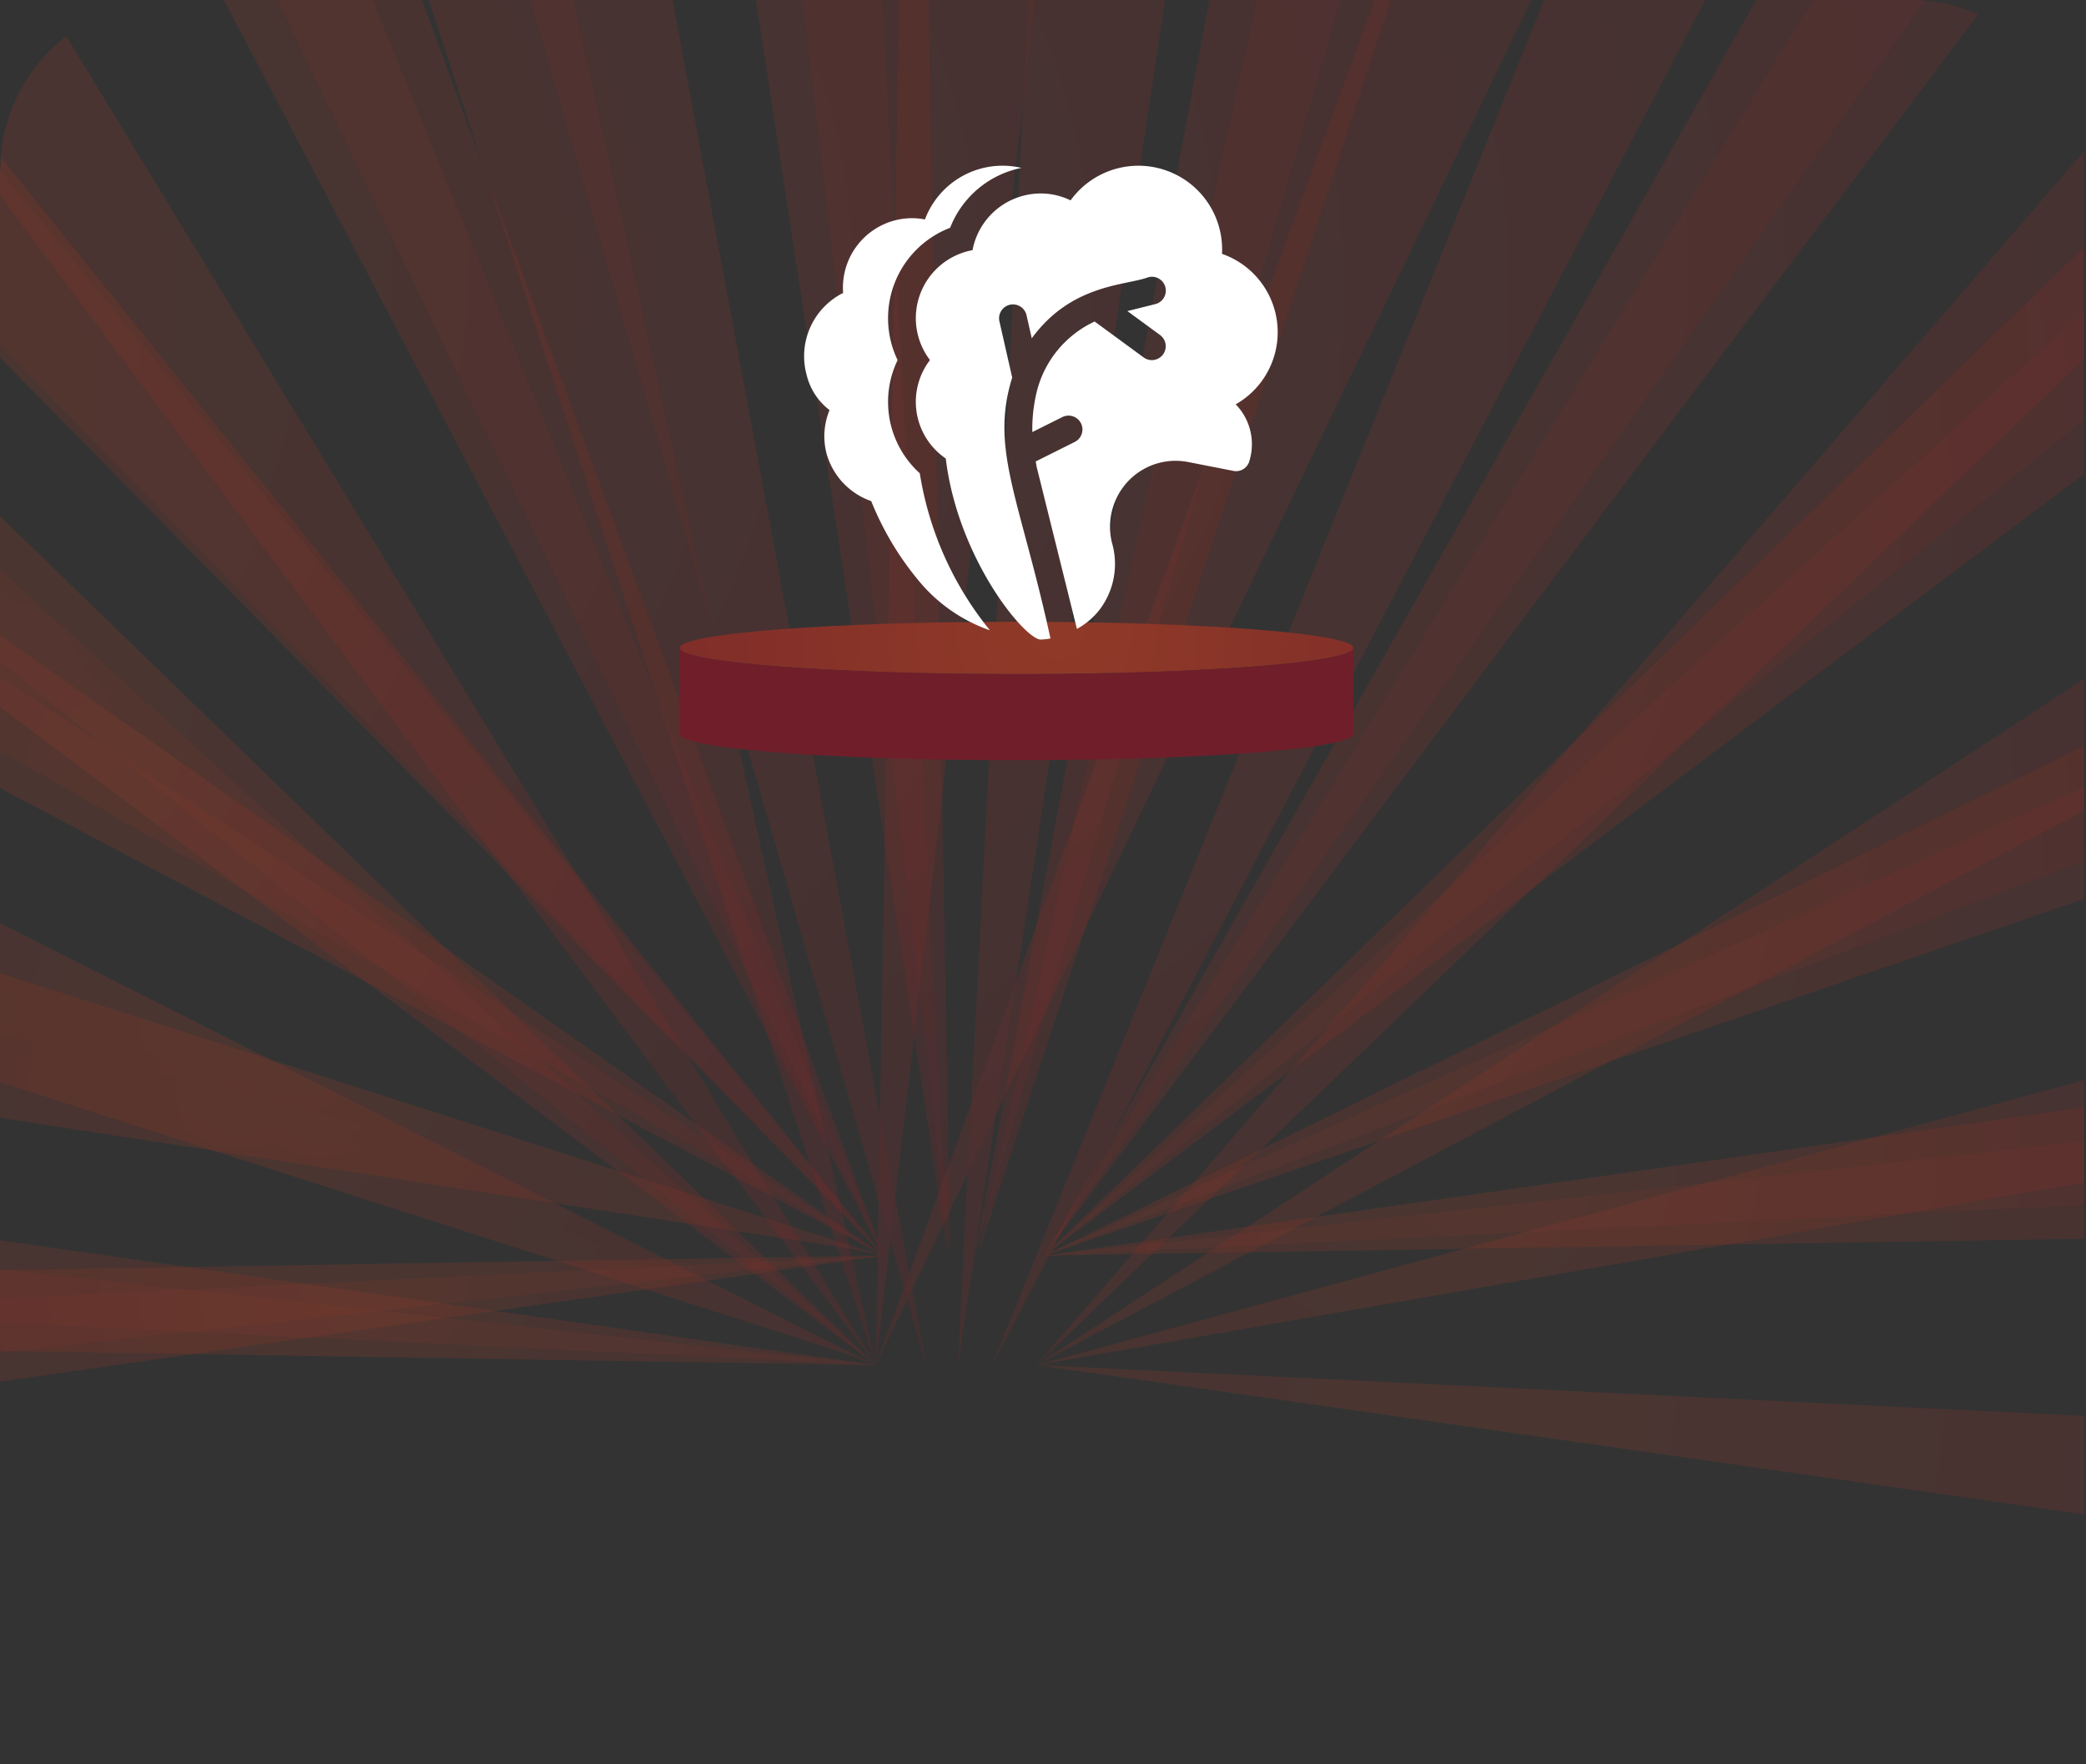<svg xmlns="http://www.w3.org/2000/svg" xmlns:xlink="http://www.w3.org/1999/xlink" width="428" height="362" viewBox="0 0 428 362">
  <rect x="0" y="0" width="428" height="362" fill="#333333" stroke="none"/>
  <defs>
    <radialGradient id="radial-gradient" cx="0.945" cy="0.573" r="5.967" gradientTransform="translate(0.751 -0.128) scale(0.205 1.199)" gradientUnits="objectBoundingBox">
      <stop offset="0" stop-color="#ed4c14"/>
      <stop offset="0.49" stop-color="#c92e1d"/>
      <stop offset="1" stop-color="#ad0a22"/>
    </radialGradient>
    <clipPath id="clip-path">
      <rect id="Rectangle_2450" data-name="Rectangle 2450" width="428" height="362" rx="35" transform="translate(-4097 5641)" stroke="rgba(0,0,0,0)" stroke-miterlimit="10" stroke-width="1" fill="url(#radial-gradient)"/>
    </clipPath>
    <radialGradient id="radial-gradient-2" cx="-0.022" cy="0.214" r="1.234" gradientTransform="translate(-4.062) scale(9.124 1)" gradientUnits="objectBoundingBox">
      <stop offset="0" stop-color="#ec421d"/>
      <stop offset="1" stop-color="#ad0a22"/>
    </radialGradient>
    <radialGradient id="radial-gradient-3" cx="-0.022" cy="0.214" r="1.316" gradientTransform="translate(-1.128) scale(3.256 1)" xlink:href="#radial-gradient-2"/>
    <radialGradient id="radial-gradient-4" cx="-0.022" cy="0.214" r="1.553" gradientTransform="translate(-0.329) scale(1.658 1)" xlink:href="#radial-gradient-2"/>
    <radialGradient id="radial-gradient-5" cx="-0.022" cy="0.214" r="2.133" gradientTransform="translate(0.046) scale(0.908 1)" xlink:href="#radial-gradient-2"/>
    <radialGradient id="radial-gradient-6" cx="-0.022" cy="0.214" r="14.546" gradientTransform="translate(0.445) scale(0.11 1)" xlink:href="#radial-gradient-2"/>
    <radialGradient id="radial-gradient-7" cx="0.084" cy="0.124" r="1.916" gradientTransform="matrix(0.999, 0.12, -0.121, 0.993, 0.391, -65.257)" xlink:href="#radial-gradient-2"/>
    <radialGradient id="radial-gradient-8" cx="0.051" cy="0.074" r="2.711" gradientTransform="matrix(0.63, 0.12, -0.076, 0.993, 76.466, -24.882)" xlink:href="#radial-gradient-2"/>
    <radialGradient id="radial-gradient-9" cx="-0.022" cy="0.214" r="1.416" gradientTransform="translate(-0.61) scale(2.219 1)" xlink:href="#radial-gradient-2"/>
    <radialGradient id="radial-gradient-10" cx="-0.022" cy="0.214" r="1.243" gradientTransform="translate(-3.008) scale(7.017 1)" xlink:href="#radial-gradient-2"/>
    <radialGradient id="radial-gradient-11" cx="-0.022" cy="0.214" r="1.296" gradientTransform="translate(-1.338) scale(3.675 1)" xlink:href="#radial-gradient-2"/>
    <radialGradient id="radial-gradient-13" cx="-0.022" cy="0.214" r="2.044" gradientTransform="translate(0.015) scale(0.969 1)" xlink:href="#radial-gradient-2"/>
    <radialGradient id="radial-gradient-14" cx="-0.022" cy="0.214" r="3.375" gradientTransform="translate(0.248) scale(0.505 1)" xlink:href="#radial-gradient-2"/>
    <radialGradient id="radial-gradient-15" cx="-0.022" cy="0.214" r="4.069" gradientTransform="translate(0.295) scale(0.409 1)" xlink:href="#radial-gradient-2"/>
    <radialGradient id="radial-gradient-16" cx="-0.022" cy="0.214" r="3.917" gradientTransform="translate(0.287) scale(0.427 1)" xlink:href="#radial-gradient-2"/>
    <radialGradient id="radial-gradient-17" cx="-0.022" cy="0.214" r="11.215" gradientTransform="translate(0.429) scale(0.142 1)" xlink:href="#radial-gradient-2"/>
    <radialGradient id="radial-gradient-19" cx="-0.022" cy="0.214" r="11.215" gradientTransform="translate(0.429) scale(0.142 1)" xlink:href="#radial-gradient-2"/>
    <radialGradient id="radial-gradient-20" cx="-0.022" cy="0.214" r="5.965" gradientTransform="translate(0.364) scale(0.272 1)" xlink:href="#radial-gradient-2"/>
    <radialGradient id="radial-gradient-21" cx="-0.022" cy="0.214" r="2.716" gradientTransform="translate(0.173) scale(0.655 1)" xlink:href="#radial-gradient-2"/>
    <radialGradient id="radial-gradient-22" cx="-0.022" cy="0.214" r="1.767" gradientTransform="translate(-0.122) scale(1.245 1)" xlink:href="#radial-gradient-2"/>
    <radialGradient id="radial-gradient-23" cx="-0.022" cy="0.214" r="1.449" gradientTransform="translate(-0.52) scale(2.04 1)" xlink:href="#radial-gradient-2"/>
    <radialGradient id="radial-gradient-24" cx="-0.022" cy="0.214" r="1.243" gradientTransform="translate(-3.006) scale(7.011 1)" xlink:href="#radial-gradient-2"/>
    <radialGradient id="radial-gradient-25" cx="-0.022" cy="0.214" r="1.449" gradientTransform="translate(-0.52) scale(2.04 1)" xlink:href="#radial-gradient-2"/>
    <radialGradient id="radial-gradient-26" cx="-0.022" cy="0.214" r="1.767" gradientTransform="translate(-0.122) scale(1.244 1)" xlink:href="#radial-gradient-2"/>
    <radialGradient id="radial-gradient-27" cx="-0.022" cy="0.214" r="2.717" gradientTransform="translate(0.173) scale(0.655 1)" xlink:href="#radial-gradient-2"/>
    <radialGradient id="radial-gradient-28" cx="-0.022" cy="0.214" r="11.204" gradientTransform="translate(0.429) scale(0.143 1)" xlink:href="#radial-gradient-2"/>
    <radialGradient id="radial-gradient-29" cx="-0.051" cy="0.238" r="1.714" gradientTransform="matrix(1.335, -0.037, 0.05, 0.999, 226.592, -25.585)" xlink:href="#radial-gradient-2"/>
    <radialGradient id="radial-gradient-30" cx="-0.022" cy="0.214" r="11.205" gradientTransform="translate(0.429) scale(0.143 1)" xlink:href="#radial-gradient-2"/>
    <radialGradient id="radial-gradient-31" cx="-0.022" cy="0.214" r="3.463" gradientTransform="translate(0.255) scale(0.49 1)" xlink:href="#radial-gradient-2"/>
    <radialGradient id="radial-gradient-32" cx="-0.047" cy="0.249" r="2.195" gradientTransform="matrix(0.879, -0.037, 0.033, 0.999, -30.823, -9.21)" xlink:href="#radial-gradient-2"/>
    <radialGradient id="radial-gradient-33" cx="-0.022" cy="0.214" r="2.044" gradientTransform="translate(0.015) scale(0.97 1)" xlink:href="#radial-gradient-2"/>
    <radialGradient id="radial-gradient-34" cx="-0.022" cy="0.214" r="1.605" gradientTransform="translate(-0.264) scale(1.527 1)" xlink:href="#radial-gradient-2"/>
    <radialGradient id="radial-gradient-35" cx="-0.022" cy="0.214" r="1.296" gradientTransform="translate(-1.339) scale(3.677 1)" xlink:href="#radial-gradient-2"/>
    <radialGradient id="radial-gradient-36" cx="-0.022" cy="0.214" r="1.234" gradientTransform="translate(-4.057) scale(9.114 1)" xlink:href="#radial-gradient-2"/>
    <radialGradient id="radial-gradient-37" cx="-0.022" cy="0.214" r="1.416" gradientTransform="translate(-0.609) scale(2.219 1)" xlink:href="#radial-gradient-2"/>
    <radialGradient id="radial-gradient-38" cx="-0.022" cy="0.214" r="1.708" gradientTransform="translate(-0.165) scale(1.33 1)" xlink:href="#radial-gradient-2"/>
    <radialGradient id="radial-gradient-39" cx="-0.022" cy="0.214" r="2.572" gradientTransform="translate(0.149) scale(0.702 1)" xlink:href="#radial-gradient-2"/>
    <radialGradient id="radial-gradient-40" cx="-0.022" cy="0.214" r="5.112" gradientTransform="translate(0.34) scale(0.32 1)" xlink:href="#radial-gradient-2"/>
    <radialGradient id="radial-gradient-41" cx="-0.022" cy="0.214" r="6.452" gradientTransform="translate(0.375) scale(0.251 1)" xlink:href="#radial-gradient-2"/>
    <radialGradient id="radial-gradient-42" cx="-0.022" cy="0.214" r="14.53" gradientTransform="translate(0.445) scale(0.11 1)" xlink:href="#radial-gradient-2"/>
    <radialGradient id="radial-gradient-44" cx="-0.022" cy="0.214" r="14.53" gradientTransform="translate(0.445) scale(0.11 1)" xlink:href="#radial-gradient-2"/>
    <radialGradient id="radial-gradient-45" cx="-0.022" cy="0.214" r="3.73" gradientTransform="translate(0.275) scale(0.451 1)" xlink:href="#radial-gradient-2"/>
    <radialGradient id="radial-gradient-46" cx="-0.022" cy="0.214" r="2.133" gradientTransform="translate(0.046) scale(0.909 1)" xlink:href="#radial-gradient-2"/>
    <radialGradient id="radial-gradient-47" cx="-0.022" cy="0.214" r="1.654" gradientTransform="translate(-0.212) scale(1.424 1)" xlink:href="#radial-gradient-2"/>
    <radialGradient id="radial-gradient-48" cx="-0.022" cy="0.214" r="1.316" gradientTransform="translate(-1.128) scale(3.257 1)" xlink:href="#radial-gradient-2"/>
    <radialGradient id="radial-gradient-49" cx="1.266" cy="0.191" r="15.151" gradientTransform="translate(0.461) scale(0.078 1)" gradientUnits="objectBoundingBox">
      <stop offset="0.008" stop-color="#ec421d"/>
      <stop offset="1" stop-color="#ad0a22"/>
    </radialGradient>
    <radialGradient id="radial-gradient-50" cx="0.5" cy="0.5" r="2.283" gradientTransform="translate(0.417 4.912) scale(0.167 0.418)" xlink:href="#radial-gradient-2"/>
  </defs>
  <g id="Group_6762" data-name="Group 6762" transform="translate(-163 -3852)">
    <g id="Group_6757" data-name="Group 6757" transform="translate(3735 -1801)">
      <g id="Mask_Group_1" data-name="Mask Group 1" transform="translate(525 12)" clip-path="url(#clip-path)">
        <g id="Shape_design" data-name="Shape design" transform="translate(-4097.424 5641)" opacity="0.5">
          <g id="Shape_design-2" data-name="Shape design" opacity="0.44">
            <g id="Group_6751" data-name="Group 6751" opacity="0.56" style="mix-blend-mode: multiply;isolation: isolate">
              <path id="Path_49117" data-name="Path 49117" d="M525.1,0,496.294,246.572l-.337,2.879-.161,1.369-.113.985,0,.031-.26,2.227-.1.882-.252,2.151-.022.185-.029.25-.015.12-.055.487-.007.055-.015.11,0,.048-.029.24,0,.034-.007.062,0,.031-.018.172,0,.027-.007.051,0,.024-2.414,20.663-.022.206-.026.209,0-.3.007-.415.348-20.189v-.038l0-.065v-.041l0-.237v-.117l.007-.281v-.141l0-.055,0-.371,0-.082,0-.161v-.1l.015-.779,0-.192.007-.446,0-.309.069-4.09.015-.769.007-.316.015-.841.15-8.7.311-18.138L497.194,0Z" transform="translate(-312.28)" fill="url(#radial-gradient-2)"/>
              <path id="Path_49118" data-name="Path 49118" d="M333.35,280.042l-6.529-19.949-.077-.24-.154-.467-.08-.25-.589-1.795-.059-.178-.165-.5-.143-.443-.739-2.251-.157-.487-.333-1.009-.2-.6-1.547-4.732-.051-.161-.406-1.225-.106-.326-.812-2.484-.615-1.877-8.4-25.638-3.921-11.975L290.4,148.877,253.483,36.138,241.65,0h29.639L319.03,215.412l2.063,9.309,2.224,10.04.75,3.39,2,9.041.223.992.048.206.165.741.329,1.482.146.673.64,2.882.084.377.143.645.069.316.337,1.523.055.247.091.412,0,.01.311,1.4.04.189.077.347.04.182,1.683,7.6Z" transform="translate(-153.26)" fill="url(#radial-gradient-3)"/>
              <path id="Path_49119" data-name="Path 49119" d="M180.082,280.042l-.2-.268-13.965-18.659-.34-.449-.666-.9-.38-.5-2.6-3.479-.739-.985-.717-.961-1.138-1.517-5.274-7.044-1.364-1.829-1.854-2.474-1.291-1.726-2.1-2.81-.329-.439,0,0L118.727,198.07l-13.442-17.952L44.1,98.376,0,39.466V0H9.492L121.481,183.845l10.249,16.827L142.8,218.846l3.746,6.145,8.921,14.648,2.129,3.49.08.13.962,1.578,1.631,2.683.743,1.215,3.054,5.013.669,1.1.479.789.421.686,1.763,2.9.26.422.461.755.234.388Z" fill="url(#radial-gradient-4)"/>
              <path id="Path_49120" data-name="Path 49120" d="M180.089,532.534l-.059-.04,0-.007-.4-.3-.757-.563-23.64-17.766-1.01-.757-2.1-1.577-1.247-.936-9.411-7.074-4.225-3.175-3.153-2.367-7.147-5.37-25.805-19.393L75.295,453.79l-5.4-4.056L50.382,435.066,0,397.2V368.93l65.858,59.83,21.61,19.631,21.369,19.415,1.942,1.767,7.893,7.166,4.883,4.437,17.579,15.97,3.943,3.585,1.946,1.767,2.487,2.257,6.335,5.757.874.794,1.5,1.361.735.669,20.257,18.4.8.728,0,.007.011.011Z" transform="translate(0 -252.474)" fill="url(#radial-gradient-5)"/>
              <path id="Path_49121" data-name="Path 49121" d="M180.1,782.017h-.143l-.059,0-.212,0h-.154l-.936-.018-1.778-.029-136.73-2.2-37.042-.6L0,779.113V762.28l1.858.2,36.856,4.042,39.8,4.36,13.461,1.474,85.046,9.32,2.348.263.223.022.274.029.088.011h.022l.062.007.015,0Z" transform="translate(0 -501.946)" fill="url(#radial-gradient-6)"/>
              <path id="Path_49122" data-name="Path 49122" d="M492.335,816.257l-.019.025h-.005v-.005Z" transform="translate(-312.236 -536.179)" fill="url(#radial-gradient-7)"/>
              <path id="Path_49123" data-name="Path 49123" d="M492.38,816.171l.065-.041v.005Z" transform="translate(-312.28 -536.099)" fill="url(#radial-gradient-8)"/>
              <path id="Path_49124" data-name="Path 49124" d="M626.9,0,551.321,157.353l-17.078,35.558-12.952,26.97-3.544,7.377-5.366,11.172-3.281,6.828-.7,1.455-1.072,2.234-.472.988-1.946,4.049-.245.511-.413.858-.2.415-.969,2.024-.143.292-.252.525-.128.268-9.825,20.457-.132.278-.143.292-.029.069v0l-.051.1.044-.12.033-.086.168-.46.227-.631,7.257-19.86.07-.192.135-.367.077-.2.5-1.366.1-.271.2-.552.117-.323.885-2.419.2-.556.439-1.208.274-.751,2.78-7.607.885-2.419,2.436-6.663,2.078-5.682L594.739,0Z" transform="translate(-312.28)" fill="url(#radial-gradient-9)"/>
            </g>
            <g id="Group_6752" data-name="Group 6752" opacity="0.56" style="mix-blend-mode: screen;isolation: isolate">
              <path id="Path_49125" data-name="Path 49125" d="M534.931,0,502.757,211.783l-3.691,24.273-1.73,11.388-.377,2.481-.79,5.212-.059.391-.084.556-.04.25-.15.988-.018.117-.029.206-.018.1-.07.47-.011.069-.018.124-.007.058-.051.323-.007.048-.015.093-.007.051-2.571,16.93-.574,3.795-.029.175-.029.189.011-.257.018-.316,1.057-20.423v-.014l0-.031v-.014l0-.076,0-.048.007-.141V258.7l0-.021.007-.141V258.5l0-.062,0-.041.015-.285,0-.065.007-.161,0-.117.069-1.283.026-.542.1-1.911.132-2.543.015-.261.011-.213L506.872,0Z" transform="translate(-295.438)" fill="url(#radial-gradient-10)"/>
              <path id="Path_49126" data-name="Path 49126" d="M351.528,280.071v0l-.007-.024L345.708,260l-.066-.22-.124-.425-.066-.23-.479-1.654-.033-.117-.135-.47-.11-.371-.574-1.98-.121-.422-.252-.872-.15-.515-1.189-4.09-.289-1-.011-.041-.439-1.523-.2-.679-.428-1.475-5.249-18.1-2.121-7.319L325.9,191.707l-10.088-34.782L270.3,0h29.178L341.9,228.28l1.017,5.476,1.211,6.512.435,2.337.955,5.147.2,1.047.23,1.235.139.745.216,1.177.1.542.439,2.364.059.316.1.542.048.268.241,1.307.037.185.062.34.007.041.23,1.232.029.165.059.305.029.161,3.457,18.608.326,1.74Z" transform="translate(-161.046)" fill="url(#radial-gradient-11)"/>
              <path id="Path_49127" data-name="Path 49127" d="M180.082,280.042l-.318-.449L166.783,261l-.3-.429-.589-.844-.333-.473-2.279-3.263-.611-.875-.625-.9-.947-1.359-4.36-6.245-1.1-1.578-2.235-3.2v0l-.256-.364-1.639-2.35-1.207-1.726-18.859-27.014-8.138-11.656-29.738-42.6L55,100.871,0,22.094V0H22.089L136.116,202.109,142.2,212.89l7.209,12.778,2.6,4.608,5.874,10.414v0l1.829,3.246.523.926.823,1.458,1.306,2.316.6,1.064,2.524,4.474.556.981.417.734.337.6,1.533,2.718.223.395.4.71.2.364,10.918,19.349Z" fill="url(#radial-gradient-4)"/>
              <path id="Path_49128" data-name="Path 49128" d="M180.089,513.5l-.059-.04,0-.007v0l-.011-.011-.476-.373-1.331-1.075-21.6-17.356-.9-.724-1.862-1.5-1.1-.885-8.175-6.566-3.5-2.809-2.641-2.125-5.757-4.623L110.3,457.431,95.16,445.269l-8.384-6.738-7.356-5.911-57.386-46.1L0,368.815V338.92l91.912,89.1,13.512,13.095,12.008,11.643,3.972,3.852,5.779,5.6,1.986,1.928,15.626,15.15,3.255,3.157,1.664,1.613,2.081,2.019,5.549,5.377.775.754,1.335,1.291.655.636,18.618,18.051,1.284,1.244v0Z" transform="translate(0 -233.44)" fill="url(#radial-gradient-13)"/>
              <path id="Path_49129" data-name="Path 49129" d="M179.994,658.657h-.011l-.026-.011-.022-.011h-.007l-.508-.2-1.591-.625-3.83-1.5-35.477-13.947-2.824-1.108-6.361-2.5-4.144-1.631L96.751,625.946l-13.329-5.238-14.752-5.8-20.509-8.062L17.919,594.961,0,587.92V567.78l55.81,28.176,33.465,16.9,10.706,5.406,2.191,1.1,12.049,6.083,2.546,1.284,20.209,10.205,2.619,1.32,4.181,2.114,1.924.969,31.4,15.856.585.3.7.351,1.6.8v.007Z" transform="translate(0 -378.589)" fill="url(#radial-gradient-14)"/>
              <path id="Path_49130" data-name="Path 49130" d="M492.17,816.263l-.069-.018-.007,0v-.007l0,0,.011,0Z" transform="translate(-297.074 -536.162)" fill="url(#radial-gradient-15)"/>
              <path id="Path_49131" data-name="Path 49131" d="M178.1,681.576l-.07-.018-.007,0,0,0-.34-.106-.249-.08-1.628-.523L174,680.263l-41.007-13.157-3.724-1.192-8.662-2.78-5.874-1.884-21.877-7.019-28.732-9.218-19.909-6.386L0,624.446v-18.9l50.375,21.5L70.869,635.8l25.377,10.834,1.595.68,15.033,6.416L129.909,661l3.53,1.507,5.49,2.345,2.469,1.053,34.961,14.927.739.315.907.384v.007Z" transform="translate(0 -402.544)" fill="url(#radial-gradient-16)" style="mix-blend-mode: multiply;isolation: isolate"/>
              <path id="Path_49132" data-name="Path 49132" d="M180.1,771.743h-.033l-.07,0h-.011l-.033,0h-.062l-.23-.015-.172-.007-1.222-.062-3.358-.161L63.831,766.1,39.325,764.91,0,763V746.08l38.8,5.531,24.236,3.453,28.721,4.093,10.377,1.478,73.115,10.421,4.042.574.263.036.3.044.07.007h.007l.044.007.062.011.015,0Z" transform="translate(0 -491.671)" fill="url(#radial-gradient-17)"/>
              <path id="Path_49133" data-name="Path 49133" d="M492.335,816.257l-.019.025h-.005v-.005Z" transform="translate(-297.209 -536.179)" fill="url(#radial-gradient-7)"/>
              <path id="Path_49134" data-name="Path 49134" d="M707.317,826.676v20.191L500,817.326l-6.39-.911-.293-.04-.329-.051-.2-.022-.044-.011-.2-.026-.062-.011-.1-.015.069,0,.033,0,.066,0,.026,0,.069,0,.033,0,.1.007h.048l.168.011h.113l.549.029.655.029Z" transform="translate(-279.317 -536.169)" fill="url(#radial-gradient-19)"/>
              <path id="Path_49135" data-name="Path 49135" d="M707.317,656.36v21.006l-36.9,6.434-36.164,6.306L500.961,713.348l-7.294,1.269-.337.055-.373.069-.088.011,0,.007-.146.018,0,.007-.044,0-.088.018h-.033v.007l-.073.007v0l-.026,0h-.007l-.066.011.066-.018.029-.007.08-.022.033-.007.1-.026.059-.015.179-.051v0l.117-.029.593-.161.7-.19,85.719-23.322,12.488-3.4L629.612,677.5l34.452-9.371Z" transform="translate(-279.317 -434.769)" fill="url(#radial-gradient-20)"/>
              <path id="Path_49136" data-name="Path 49136" d="M707.317,431.41v27.009l-68.967,36.5-28.373,15.015L549.865,541.75l-4.375,2.315-6.547,3.464-2.842,1.5-35.89,18.995-6.73,3.563,0,0-.315.165-.348.183-.08.04v.007l-.135.069-.04.018-.088.048-.026.011-.066.037.066-.04v0l.029-.015v0l.088-.055.048-.033.154-.1.1-.062.508-.336.007,0,.593-.384.015-.015,33.509-21.947,1.8-1.174,3.954-2.59,2.517-1.646L562.6,526.186l9.122-5.977,27.071-17.729,25.191-16.5Z" transform="translate(-279.317 -292.1)" fill="url(#radial-gradient-21)"/>
              <path id="Path_49137" data-name="Path 49137" d="M707.412,84.87V127.5l-44,42.248-78.086,74.983L568.392,261l-35.883,34.458-2.619,2.513-3.906,3.752-1.694,1.628-6.811,6.537-.83.8-1.4,1.345-.677.65-16.42,15.768-4.942,4.743-.227.218-.256.245-.062.058-.1.1-.029.027h-.007l0-.007v0l.029-.031,0-.007.1-.119.069-.078.344-.4.417-.473,17.243-19.977.45-.524.922-1.066.534-.62,4.13-4.784.958-1.11,2.118-2.455,1.353-1.566,14.382-16.664,4.887-5.666,14.532-16.834,13.482-15.622Z" transform="translate(-279.412 -53.827)" fill="url(#radial-gradient-22)"/>
              <path id="Path_49138" data-name="Path 49138" d="M638.712,0,621.586,32.775,560.129,150.4l-28.735,55-6.262,11.982L511.9,242.709l-.958,1.839L509.5,247.31l-.625,1.2-2.513,4.807-.307.59-.516.988-.249.477-1.2,2.282-.168.329-.307.583-.154.3-8.16,15.619-2.59,4.951-.117.23-.135.254-.029.055v0l-.051.1.048-.11.033-.079.15-.384.187-.46,8.146-20.138.088-.216.172-.422.091-.23.64-1.582.128-.319.263-.648.154-.381,1.178-2.913.278-.686.607-1.5.384-.947,4.108-10.153,1.4-3.469,4.13-10.211,3.863-9.549L605.668,0Z" transform="translate(-288.41)" fill="url(#radial-gradient-23)"/>
            </g>
          </g>
          <g id="Shape_design-3" data-name="Shape design" opacity="0.44">
            <g id="Group_6753" data-name="Group 6753" opacity="0.56" style="mix-blend-mode: multiply;isolation: isolate">
              <path id="Path_49139" data-name="Path 49139" d="M428.489,257.616l-.044-.29-.066-.41-.274-1.805-.735-4.792L424.1,228.891l-.044-.311L389.11,0h25.941l11.844,227.014.121,2.355v.027l.541,10.354.673,12.921.238,4.529.015.2Z" transform="translate(-233.592)" fill="url(#radial-gradient-24)"/>
              <path id="Path_49140" data-name="Path 49140" d="M262.037,257.569l-.443-.843-.735-1.4L253.492,241.3l-2.33-4.43L245.9,226.847l-.841-1.6-.337-.642-5.432-10.334L126.7,0h30.557L217.5,148.077l17.33,42.6,13.362,32.838,1.167,2.874.468,1.14,2.023,4.972,5.326,13.095,3.7,9.1.735,1.809Z" transform="translate(-80.356)" fill="url(#radial-gradient-25)"/>
              <path id="Path_49141" data-name="Path 49141" d="M181.684,362.772l-.249-.249-.219-.227-.735-.757-5.5-5.68-1.255-1.291-2.743-2.827-1.708-1.767-17.261-17.8-5.461-5.633-.289-.3-4.5-4.649-.007-.007-10.3-10.626-12.718-13.12L0,175.4V136.69l44.1,54.874,49.471,61.56,38.161,47.489L142.2,313.637l8.413,10.469,2.784,3.46,14.551,18.106,2.1,2.612,3.2,3.987,1.412,1.756,5.83,7.253.732.914Z" transform="translate(0 -105.181)" fill="url(#radial-gradient-26)"/>
              <path id="Path_49142" data-name="Path 49142" d="M181.7,548.571l-.069-.037-.007,0-.417-.227-.018-.007-.713-.377-.121-.062-4.729-2.5-.966-.512-1.968-1.039-1.134-.6-8.592-4.547-1.95-1.031-4.272-2.26-2.685-1.419-26.874-14.221-8.512-4.5L95.16,502.787l-.757-.4-19.108-10.11-15.432-8.168L0,452.434V429.61l22.034,14.426,65.434,42.84,13.684,8.962,4.272,2.795,12.367,8.095,31.757,20.794,3.6,2.359,5.49,3.592,2.418,1.584,10.008,6.555,1.251.816,2.129,1.394,1.028.673,5,3.277.227.146.5.329.4.263.015.015.073.04Z" transform="translate(0 -290.958)" fill="url(#radial-gradient-27)"/>
              <path id="Path_49143" data-name="Path 49143" d="M181.7,754.85l-.029.007-.055.007h-.007l0,0H181.6l-.037,0-.059.007-.208.029-.106.015-.044.007-.684.1-.245.037-1.759.249-2.136.3-.706.1-1.335.19-.717.1-4.4.625-.8.117-1.573.223-.871.124-5.8.827-1.16.168-2.345.333-1.372.194-9.536,1.361-4.3.615-2.875.41-5.531.79-30.857,4.4-10.158,1.448-28.146,4.016-23.746,3.387L0,780.765V763.694l38.714-1.884,24.324-1.185,57.569-2.8,8.731-.424,4.1-.2,6.156-.3,12.535-.611,1.712-.08,2.879-.143,1.4-.066,6.785-.333.991-.048,1.763-.084.892-.044,4.777-.234.757-.037,1.408-.066.735-.037,2.385-.117,1.847-.084.512-.026.216-.015h.011l.274-.015.077,0h.033l.055,0h.022Z" transform="translate(0 -497.234)" fill="url(#radial-gradient-28)"/>
              <path id="Path_49144" data-name="Path 49144" d="M496.734,754.866l-.015.028h-.005v-.005Z" transform="translate(-299.867 -497.244)" fill="url(#radial-gradient-29)"/>
              <path id="Path_49145" data-name="Path 49145" d="M710.1,671.67v20.044l-36.9,1.8L595.325,697.3l-42.174,2.052-11.423.556-9.653.468-14.141.688-4.053.2-7.48.366-.929.044-1.657.08-.852.04-4.587.223-.19.011-.377.022-.179.007-.212.011-.388.015-.066.007-.091,0-.1,0,.07-.007.033-.007.062-.007.029-.007.073-.007.033-.007.1-.015.055-.007.183-.022.121-.022.11-.015.567-.08.19-.026.746-.106,4.031-.574.9-.128,1.789-.256,1.01-.143v0l8.46-1.2,4.832-.691,18.377-2.619,14.1-2.012,114.2-16.288Z" transform="translate(-282.101 -444.479)" fill="url(#radial-gradient-30)"/>
              <path id="Path_49146" data-name="Path 49146" d="M626.767,509.767,710.1,468.91v23.614L641.134,518.7l-66.63,25.29L556.5,550.829l-27.824,10.564-8.248,3.131-12.1,4.594-1.284.486-2.191.83v0l-1.075.406-5.315,2.019-.293.11-.4.15-.1.037-.311.121-.007,0-.091.029-.146.062-.048.018-.091.033-.033.015-.069.022-.026.015h-.007l-.062.022.062-.029.029-.011v-.007l.073-.033.033-.011V573.4l.1-.047.055-.022.183-.1.124-.059.245-.121.428-.212.384-.187.541-.263,5.062-2.48v0l1.174-.574,2.432-1.193,1.448-.71L523.9,560.2l11.3-5.542Z" transform="translate(-282.101 -315.883)" fill="url(#radial-gradient-31)"/>
              <path id="Path_49147" data-name="Path 49147" d="M496.77,754.763l.057-.051v.005Z" transform="translate(-299.9 -497.146)" fill="url(#radial-gradient-32)"/>
              <path id="Path_49148" data-name="Path 49148" d="M710.2,189.33v35.418L588.121,322.856l-40.583,32.612-4.272,3.431-30.882,24.814-2.169,1.745-3.394,2.725v0l-1.54,1.236-6.606,5.307-.7.563v.007l-.165.132-.176.139-.351.282-.08.062-.132.11-.037.029-.077.062-.026.015v0l.026-.022.077-.08.04-.04.146-.139.1-.1v-.007l.512-.486.022-.022.732-.713.139-.135,7.272-7.048v0l1.818-1.759v0l4.173-4.042v0l2.8-2.714,0,0,56.494-54.775Z" transform="translate(-282.203 -138.567)" fill="url(#radial-gradient-33)"/>
              <path id="Path_49149" data-name="Path 49149" d="M677.543,0,534.178,204.3l-4.689,6.682-5.413,7.716-10.856,15.47-3.661,5.218-10.746,15.32-1.013,1.44-.373.532-.219.317-.23.324-.051.072-.084.119-.018.034h0l-.048.068.044-.072v0l.026-.044.08-.147.062-.1.307-.546.428-.754.132-.232,1.1-1.949,15.117-26.658,7.14-12.593,32.894-58.008L624.371,32.6,642.857,0Z" transform="translate(-282.101)" fill="url(#radial-gradient-34)"/>
              <path id="Path_49150" data-name="Path 49150" d="M571.856,0l-62.31,213.782-9.426,32.333L498.2,252.7,497,256.838l-.084.3-.091.3-.018.072v0l-.033.1.022-.126.018-.085.088-.478.121-.652,2.059-11.027,6.463-34.6L544.877,0Z" transform="translate(-296.344)" fill="url(#radial-gradient-35)"/>
            </g>
            <g id="Group_6754" data-name="Group 6754" opacity="0.56" style="mix-blend-mode: screen;isolation: isolate">
              <path id="Path_49151" data-name="Path 49151" d="M444.244,257.616l-.033-.256-.033-.311-.293-2.478-.724-6.167-2.275-19.334-.026-.212L413.95,0h25.813l3.859,221.71.494,28.432.059,3.3.066,3.809v.177Z" transform="translate(-248.854)" fill="url(#radial-gradient-36)"/>
              <path id="Path_49152" data-name="Path 49152" d="M281,257.616l-.007,0,0-.007-.015-.034-.439-.908-.735-1.526L272,238.979,269.35,233.5l-3.094-6.406-.691-1.43-4.027-8.341-7.231-14.965L156.56,0H186.3l13.212,35.944,44.16,120.138,21.387,58.175,4.59,12.494.113.3.256.7,9.788,26.637.578,1.57.157.43Z" transform="translate(-99.294)" fill="url(#radial-gradient-37)"/>
              <path id="Path_49153" data-name="Path 49153" d="M181.684,317.176l-.388-.392-.08-.081-.732-.747-5.611-5.7-1.3-1.321-2.886-2.932-1.825-1.855L149.408,284.38l-.468-.476V283.9l-3.808-3.864-2.33-2.368-19.5-19.812-18.022-18.315L0,132.533V93.95l55,67.569,66.483,81.686,14.635,17.981,17.052,20.95v0l2.352,2.888,11.811,14.508,2.282,2.807,3.42,4.2,1.485,1.821,5.969,7.337.735.9.454.561Z" transform="translate(0 -59.585)" fill="url(#radial-gradient-38)"/>
              <path id="Path_49154" data-name="Path 49154" d="M181.7,533.659l-.066-.029-.007,0v-.007l-.417-.234-.121-.069-.611-.348-.874-.5-4.024-2.3-.988-.563-2.019-1.152-1.17-.669-9.035-5.161-2.092-1.192-4.631-2.648-2.948-1.686L121.4,499.222l-10.626-6.068-6.822-3.9-24.536-14.02-1.661-.947L50.382,458.646,0,429.863V406.11l65.858,46.23,26.054,18.292,18.358,12.886,13.38,9.393,23.8,16.709,4.06,2.849,6.087,4.276,2.637,1.851,10.633,7.466,1.3.911,2.195,1.54,1.053.739,4.729,3.321.333.234.732.512.4.282v0l0,0Z" transform="translate(0 -276.054)" fill="url(#radial-gradient-39)"/>
              <path id="Path_49155" data-name="Path 49155" d="M181.684,654.124l-.07-.007-.007,0,0,0H181.6l-.007,0-.037-.007-.029-.007-.329-.07-.194-.044-.534-.117-1.138-.252-3.358-.739-.662-.146-.168-.036-1.631-.359-.907-.2-6.141-1.353-1.244-.271-2.542-.56-1.489-.329-11.471-2.524-2.692-.593-5.955-1.309-3.822-.845-37.265-8.2-5.728-1.262-23.384-5.15-6.083-1.339L48.162,624.73,0,614.13V595.98l55.81,17.861,42.759,13.684,15.571,4.982,12.806,4.1,5.724,1.833,8.464,2.707,3.661,1.174,14.536,4.653,1.77.567,2.966.947,1.419.457,6.807,2.176.969.311,1.73.552.871.282,2.7.863.589.187.728.234.585.187.732.234.377.121.007,0,0,0,.022.007h.007Z" transform="translate(0 -396.474)" fill="url(#radial-gradient-40)"/>
              <path id="Path_49156" data-name="Path 49156" d="M179.57,674.833l-.073,0-.007,0v0l-.337-.051-.278-.04-1.69-.263-1.222-.187-.655-.1-.165-.026-1.6-.245-.882-.135-5.863-.9-1.16-.179-2.352-.358-1.361-.212L151.8,670.565l-2.286-.355-4.945-.757-3.094-.479-27.25-4.188L96.246,662.02l-5.161-.794-7.663-1.178-22.159-3.413-17.049-2.623L0,647.214v-17.4L17.919,634.3l32.455,8.138,38.9,9.752,5.648,1.416,15.856,3.976,23.315,5.849,4.334,1.086,6.65,1.668,2.974.746,12.418,3.113,1.58.4,2.688.673,1.306.329,6.394,1.6.936.234,1.675.421.852.216,1.829.457.834.208.9.223,0,0Z" transform="translate(0 -417.93)" fill="url(#radial-gradient-41)" style="mix-blend-mode: multiply;isolation: isolate"/>
              <path id="Path_49157" data-name="Path 49157" d="M181.7,754.85l-.029.007-.055.007h-.026l-.033,0-.059.007-.234.026-.077.007-.1.007-.633.07-.582.062-3.343.369-.245.026-.717.081-1.361.15-.728.08-4.528.494-.834.091-1.635.179-.914.1-6.116.669-1.24.135-2.513.278-1.478.161-10.45,1.148-4.847.53-3.23.355-6.43.706-37.51,4.115-13.241,1.452-39.193,4.3-36.281,3.98L0,774.785V757.8l1.858-.033,36.943-.6,75.931-1.233,10.461-.172,4.715-.077,7.067-.113,13.907-.227,1.858-.029,3.105-.051,1.5-.026,7.18-.113,1.039-.018,1.836-.029.929-.015,4.92-.081.772-.015,1.434-.022.746-.011.607-.011,3.654-.058.428-.007.267,0h.033l.274-.007.059,0h.051l.066,0h.022Z" transform="translate(0 -497.234)" fill="url(#radial-gradient-42)"/>
              <path id="Path_49158" data-name="Path 49158" d="M496.734,754.866l-.015.028h-.005v-.005Z" transform="translate(-299.867 -497.244)" fill="url(#radial-gradient-29)"/>
              <path id="Path_49159" data-name="Path 49159" d="M710.1,690.86V710.8l-73.067,1.189-54.2.881-43.952.713-8.607.139-13.022.212-3.826.062-7.184.117-.9.015-.878.015-.739.011-.834.015-4.525.073-.351.007-.3,0h-.1l-.241,0-.2.007-.044,0-.2.007-.066,0-.1,0,.07-.007h.033l.066-.011.026,0,.07-.007.033,0,.1-.007.048-.007.168-.018.113-.015.146-.015.4-.044.351-.04.3-.033,4.408-.483.889-.1,1.737-.19.984-.106v0l8.095-.885,4.536-.5,16.69-1.833,12.246-1.342,84.121-9.232Z" transform="translate(-282.101 -456.65)" fill="url(#radial-gradient-44)"/>
              <path id="Path_49160" data-name="Path 49160" d="M710.1,491.99v22.982l-97.34,33.384-47.379,16.251-38.4,13.172-7.513,2.575-11.394,3.906v0l-1.236.421v0l-1.829.625-.289.1-1.046.358-5.223,1.792-.443.15-.326.11-.022.007-.337.121-.084.022v.007l-.143.044v0l-.044.015-.084.029-.033.007v0l-.069.018v.007l-.026.007h-.007l-.062.022.062-.029.029-.011.073-.036.033-.011.1-.04.051-.026.172-.077v0l.11-.048.274-.124.285-.128.519-.234.143-.062,5.355-2.414,1.138-.512,2.341-1.053v0l1.386-.622,13.706-6.178L532.579,572l69-31.1Z" transform="translate(-282.101 -330.521)" fill="url(#radial-gradient-45)"/>
              <path id="Path_49161" data-name="Path 49161" d="M710.1,224.86v33.509L571.081,362.863l-32.8,24.657-26.621,20.008-2.012,1.514,0,0-3.2,2.4-1.467,1.1-1.123.845-5.3,3.98-.786.593-.007.007-.059.044-.223.165-.315.238-.077.051,0,.007-.121.091-.04.022-.077.062-.026.018-.059.044.059-.051v0l.026-.018v0l.077-.069.044-.04.135-.121.088-.08.45-.41,0-.007.069-.062.457-.41.011-.018.413-.377,7.016-6.372v0l1.708-1.551,3.859-3.5v0l2.542-2.308L557.7,363.35l108.409-98.511Z" transform="translate(-282.101 -161.101)" fill="url(#radial-gradient-46)"/>
              <path id="Path_49162" data-name="Path 49162" d="M690.6,0,527.916,216.219l-7.385,9.819-8.713,11.583-3.146,4.174-7.22,9.6-2.681,3.563-.988,1.311-.41.546-.19.249-.208.28-.051.068-.077.106-.026.031h0l-.048.068.044-.072v0l.026-.038V257.5l.08-.133.059-.085.271-.451.333-.529.245-.4,1.068-1.744,13.1-21.395,5.355-8.747,19.679-32.139L562.913,149.6,654.511,0Z" transform="translate(-282.101)" fill="url(#radial-gradient-47)"/>
              <path id="Path_49163" data-name="Path 49163" d="M581.549,0,499.744,248.583,498.72,251.7l-.618,1.877-1.112,3.365-.077.242-.091.27-.018.058v0l-.033.1.029-.116.018-.082.084-.4.106-.478,1.573-7.068,3.27-14.685L554.142,0Z" transform="translate(-295.759)" fill="url(#radial-gradient-48)"/>
            </g>
          </g>
          <g id="Group_6756" data-name="Group 6756" transform="translate(139.911 127.563)">
            <path id="Path_49164" data-name="Path 49164" d="M208.176,794.846c0,2.967-30.933,5.371-69.089,5.371S70,797.813,70,794.846s30.931-5.371,69.087-5.371S208.176,791.88,208.176,794.846Z" transform="translate(-70 -789.475)" fill="url(#radial-gradient-49)"/>
            <path id="Path_49165" data-name="Path 49165" d="M208.176,813.663v17.664c0,2.966-30.933,5.37-69.089,5.37S70,834.293,70,831.327V813.663c0,2.967,30.931,5.371,69.087,5.371S208.176,816.63,208.176,813.663Z" transform="translate(-70 -808.292)" fill="url(#radial-gradient-50)"/>
          </g>
        </g>
      </g>
    </g>
    <g id="salad" transform="translate(328.001 3886.001)">
      <path id="Path_48101" data-name="Path 48101" d="M29.944,12.734A19.93,19.93,0,0,1,44.577.446a17.007,17.007,0,0,0-19.8,10.578,13.945,13.945,0,0,0-6.272.217A14.264,14.264,0,0,0,7.99,26.1,14.527,14.527,0,0,0,.5,42.914a12.929,12.929,0,0,0,4.7,7.225,14.1,14.1,0,0,0-.587,9,14.443,14.443,0,0,0,9.138,9.669,61.071,61.071,0,0,0,9.6,16.158A32.983,32.983,0,0,0,38.113,95.32,67.919,67.919,0,0,1,23.719,63.1a19.739,19.739,0,0,1-4.551-23.22A19.866,19.866,0,0,1,29.944,12.734Zm0,0" transform="translate(0 0)" fill="#fff"/>
      <path id="Path_48102" data-name="Path 48102" d="M183.461,18.09A17.177,17.177,0,0,0,152.391,7.117,13.865,13.865,0,0,0,146.274,5.7a14.264,14.264,0,0,0-14,11.632,14.183,14.183,0,0,0-8.731,22.547,14.088,14.088,0,0,0,3.241,20.2c2.5,20.626,16.245,37.148,19.492,37.148A15.087,15.087,0,0,0,148.268,97c-6.329-28.969-12.44-38.789-7.855-53.536L137.8,31.97a2.85,2.85,0,1,1,5.558-1.263l1.07,4.709c8.16-11.159,19.189-10.783,23.943-12.535a2.847,2.847,0,1,1,1.38,5.524l-5.705,1.426,6.7,4.908a2.848,2.848,0,1,1-3.365,4.6L157.329,31.97a21.628,21.628,0,0,0-11.863,14.341,32.322,32.322,0,0,0-.923,8.343l6.155-3.077a2.849,2.849,0,0,1,2.548,5.1l-8.011,4.005c.087.419.13.846.234,1.262l8.225,33.094a15.155,15.155,0,0,0,4.594-3.871,15.518,15.518,0,0,0,2.74-13.276,13.6,13.6,0,0,1,4.4-14.3,13.415,13.415,0,0,1,11.142-2.782l9.21,1.805a2.833,2.833,0,0,0,3.338-2.164,11.723,11.723,0,0,0-2.848-11.485,17.021,17.021,0,0,0-2.809-30.875Zm0,0" transform="translate(-97.734 -0.007)" fill="#fff"/>
    </g>
  </g>
</svg>
